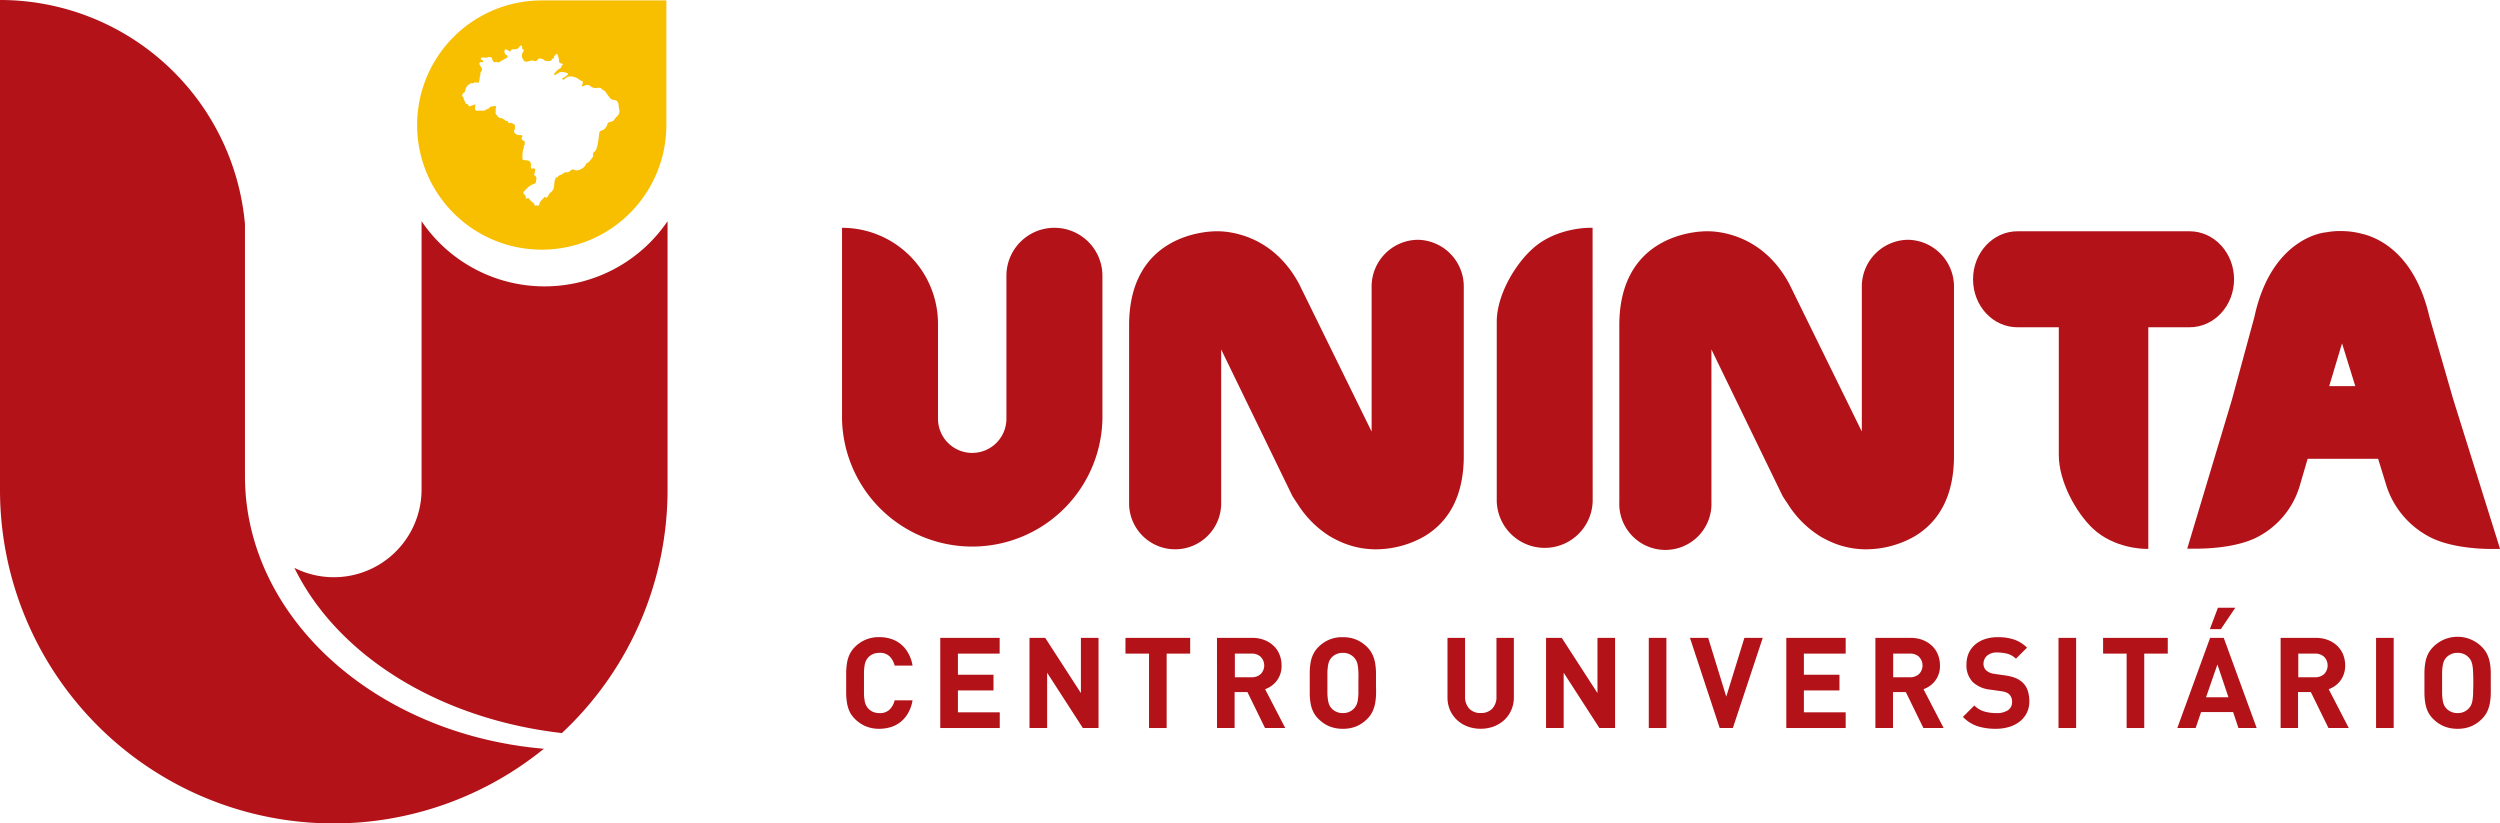 <svg xmlns="http://www.w3.org/2000/svg" viewBox="0 0 584.6 192.5"><defs><style>.cls-1{fill:#b21218;}.cls-2{fill:#f8be00;}</style></defs><title>uninta</title><g id="Layer_1" data-name="Layer 1"><path class="cls-1" d="M446.15,56.07a10.94,10.94,0,0,0-10.78,11.09v33.76l-16.95-34.5c-6.07-11.35-16.05-12.3-18.94-12.34h-.37c-2.1,0-20.45.62-20.45,22v41.27a10.78,10.78,0,1,0,21.54,0V81.72L416.85,116c.4.63.77,1.21,1.14,1.73a23.74,23.74,0,0,0,6.87,7.18,16.86,16.86,0,0,0,2.19,1.28,20.39,20.39,0,0,0,9,2.26h.37a23,23,0,0,0,11.23-3c6.14-3.64,9.27-10,9.27-18.83V67.16a10.94,10.94,0,0,0-10.78-11.09"/><path class="cls-1" d="M331.52,56.07a10.94,10.94,0,0,0-10.78,11.09v33.76l-16.95-34.5c-6.07-11.35-16.05-12.3-18.94-12.34h-.37c-2.1,0-20.45.62-20.45,22v41.27a10.77,10.77,0,1,0,21.53,0V81.72L302.22,116c.4.63.77,1.21,1.14,1.73a23.83,23.83,0,0,0,6.86,7.18,17.66,17.66,0,0,0,2.2,1.28,20.33,20.33,0,0,0,9,2.26h.37a23,23,0,0,0,11.23-3c6.14-3.64,9.27-10,9.27-18.83V67.16a10.94,10.94,0,0,0-10.78-11.09"/><path class="cls-1" d="M522.41,65.31c0-6.2-4.66-11.23-10.41-11.23H471.79c-5.75,0-10.41,5-10.41,11.23S466,76.53,471.79,76.53h9.64v29.86c0,6.27,4.08,13.51,7.92,17.16,5,4.74,12,4.79,12.29,4.79h.72V76.53H512c5.75,0,10.41-5,10.41-11.22"/><path class="cls-1" d="M573.66,93.37,568.07,74c-3.47-15-12.21-18.51-15.79-19.34a19.08,19.08,0,0,0-4.95-.63,16.84,16.84,0,0,0-3.39.3c-.5,0-12.79,1.29-16.77,19.78l-5.29,19.47-10.42,34.72.93,0s.45,0,1.22,0c2.54,0,8.93-.24,13.62-2.4a19.78,19.78,0,0,0,10.49-12.13l1.9-6.49H556.1l2,6.49A20.63,20.63,0,0,0,569.05,126c4.85,2.15,11.18,2.37,13.69,2.37h.88l1,0Zm-29-3.08,3-10,3.1,10Z"/><path class="cls-1" d="M372.41,53.27h-.74c-.32,0-7.79,0-13.16,4.78C354.37,61.68,350,68.94,350,75.23v42a11.22,11.22,0,0,0,22.43,0Z"/><path class="cls-1" d="M246.56,53.27a11.22,11.22,0,0,0-11.22,11.22V97.91a8,8,0,1,1-16,0V75.7a22.44,22.44,0,0,0-22.44-22.43V97.91a30.45,30.45,0,0,0,60.89,0V64.49A11.22,11.22,0,0,0,246.56,53.27Z"/><path class="cls-1" d="M212.39,166.66a7.18,7.18,0,0,1-1.71,2.09,7,7,0,0,1-2.33,1.26,9.24,9.24,0,0,1-2.75.41,8.08,8.08,0,0,1-3.15-.59,7.83,7.83,0,0,1-2.54-1.72,6.27,6.27,0,0,1-1.23-1.7,7.69,7.69,0,0,1-.6-1.94,15.22,15.22,0,0,1-.21-2.22q0-1.19,0-2.55c0-.9,0-1.75,0-2.54a15.22,15.22,0,0,1,.21-2.22,7.69,7.69,0,0,1,.6-1.94,6.47,6.47,0,0,1,1.23-1.71,7.75,7.75,0,0,1,5.69-2.3,8.88,8.88,0,0,1,2.77.41,7,7,0,0,1,2.31,1.26,7.18,7.18,0,0,1,1.71,2.09,8.62,8.62,0,0,1,1,2.9h-4.18a4.69,4.69,0,0,0-1.15-2.13,3.18,3.18,0,0,0-2.4-.86,3.9,3.9,0,0,0-1.53.29,3.28,3.28,0,0,0-1.61,1.53,3.83,3.83,0,0,0-.33,1.05,12.61,12.61,0,0,0-.16,1.66c0,.67,0,1.51,0,2.51s0,1.85,0,2.52a12.79,12.79,0,0,0,.16,1.66,3.83,3.83,0,0,0,.33,1.05,3.28,3.28,0,0,0,1.61,1.53,3.9,3.9,0,0,0,1.53.29,3.18,3.18,0,0,0,2.4-.86,4.69,4.69,0,0,0,1.15-2.13h4.18A8.62,8.62,0,0,1,212.39,166.66Z"/><path class="cls-1" d="M219.87,170.24V149.16h13.89v3.68H224v4.94h8.32v3.67H224v5.12h9.78v3.67Z"/><path class="cls-1" d="M253.21,170.24l-8.35-12.93v12.93h-4.12V149.16h3.67l8.35,12.91V149.16h4.12v21.08Z"/><path class="cls-1" d="M272.81,152.84v17.4h-4.12v-17.4h-5.51v-3.68h15.13v3.68Z"/><path class="cls-1" d="M295.81,170.24l-4.11-8.4h-3v8.4h-4.12V149.16h8.26a7.64,7.64,0,0,1,2.87.52,6.64,6.64,0,0,1,2.16,1.39,5.72,5.72,0,0,1,1.35,2.05,6.69,6.69,0,0,1,.46,2.5,5.6,5.6,0,0,1-2.38,4.78,5.87,5.87,0,0,1-1.47.76l4.71,9.08Zm-1-16.64a3,3,0,0,0-2.17-.76h-3.88v5.53h3.88a3,3,0,0,0,2.17-.76,2.86,2.86,0,0,0,0-4Z"/><path class="cls-1" d="M321.78,162.25a15.17,15.17,0,0,1-.22,2.22,7.74,7.74,0,0,1-.63,1.94,6,6,0,0,1-1.22,1.7,7.92,7.92,0,0,1-2.51,1.72,8,8,0,0,1-3.18.59,8.23,8.23,0,0,1-3.2-.59,7.92,7.92,0,0,1-2.51-1.72,5.87,5.87,0,0,1-1.23-1.7,7.32,7.32,0,0,1-.61-1.94,14,14,0,0,1-.2-2.22c0-.79,0-1.64,0-2.55s0-1.75,0-2.54a14,14,0,0,1,.2-2.22,7.32,7.32,0,0,1,.61-1.94,6,6,0,0,1,1.23-1.71A7.62,7.62,0,0,1,314,149a7.85,7.85,0,0,1,3.18.59,8.06,8.06,0,0,1,2.51,1.71,6.21,6.21,0,0,1,1.22,1.71,7.74,7.74,0,0,1,.63,1.94,15.17,15.17,0,0,1,.22,2.22c0,.79,0,1.64,0,2.54S321.8,161.46,321.78,162.25Zm-4.13-5.05a14.42,14.42,0,0,0-.16-1.64,3.61,3.61,0,0,0-.33-1.05,3.77,3.77,0,0,0-.5-.73,3.54,3.54,0,0,0-1.11-.81,3.58,3.58,0,0,0-1.53-.31,3.65,3.65,0,0,0-1.54.31,3.37,3.37,0,0,0-1.12.81,3,3,0,0,0-.49.73,4,4,0,0,0-.31,1.05,12.44,12.44,0,0,0-.16,1.64c0,.66,0,1.5,0,2.5s0,1.85,0,2.51a12.44,12.44,0,0,0,.16,1.64,4.26,4.26,0,0,0,.31,1.05,3,3,0,0,0,.49.73,3.37,3.37,0,0,0,1.12.81,3.65,3.65,0,0,0,1.54.31,3.58,3.58,0,0,0,1.53-.31,3.54,3.54,0,0,0,1.11-.81,3.77,3.77,0,0,0,.5-.73,3.83,3.83,0,0,0,.33-1.05,14.42,14.42,0,0,0,.16-1.64c0-.66,0-1.5,0-2.51S317.68,157.86,317.65,157.2Z"/><path class="cls-1" d="M353.39,166.07a7,7,0,0,1-1.66,2.32,7.5,7.5,0,0,1-2.46,1.5,9,9,0,0,1-6.07,0,7.5,7.5,0,0,1-2.46-1.5,7,7,0,0,1-1.66-2.32,7.51,7.51,0,0,1-.6-3V149.16h4.11v13.71a4,4,0,0,0,1,2.86,3.51,3.51,0,0,0,2.66,1,3.56,3.56,0,0,0,2.68-1,3.89,3.89,0,0,0,1-2.86V149.16H354V163A7.51,7.51,0,0,1,353.39,166.07Z"/><path class="cls-1" d="M374,170.24l-8.35-12.93v12.93h-4.12V149.16h3.67l8.35,12.91V149.16h4.12v21.08Z"/><path class="cls-1" d="M385.55,170.24V149.16h4.12v21.08Z"/><path class="cls-1" d="M405.21,170.24h-3.08l-6.95-21.08h4.26l4.23,13.74,4.24-13.74h4.29Z"/><path class="cls-1" d="M417.71,170.24V149.16h13.88v3.68h-9.77v4.94h8.32v3.67h-8.32v5.12h9.77v3.67Z"/><path class="cls-1" d="M449.77,170.24l-4.11-8.4h-3v8.4h-4.12V149.16h8.26a7.64,7.64,0,0,1,2.87.52,6.64,6.64,0,0,1,2.16,1.39,5.72,5.72,0,0,1,1.35,2.05,6.69,6.69,0,0,1,.46,2.5,5.6,5.6,0,0,1-2.38,4.78,5.87,5.87,0,0,1-1.47.76l4.71,9.08Zm-1-16.64a3,3,0,0,0-2.17-.76H442.7v5.53h3.88a3,3,0,0,0,2.17-.76,2.86,2.86,0,0,0,0-4Z"/><path class="cls-1" d="M473.92,166.75a6,6,0,0,1-1.66,2,7.45,7.45,0,0,1-2.47,1.24,10.52,10.52,0,0,1-3.08.43,14,14,0,0,1-4.28-.6,8.45,8.45,0,0,1-3.42-2.18l2.67-2.67a5.47,5.47,0,0,0,2.3,1.4,10.06,10.06,0,0,0,2.79.38,4.77,4.77,0,0,0,2.78-.67,2.22,2.22,0,0,0,.95-1.94,2.35,2.35,0,0,0-.65-1.77,2.43,2.43,0,0,0-.73-.46,5.38,5.38,0,0,0-1.14-.28l-2.54-.36a7.07,7.07,0,0,1-4.09-1.74,5.6,5.6,0,0,1-1.51-4.15,6.57,6.57,0,0,1,.5-2.59,5.69,5.69,0,0,1,1.45-2,6.88,6.88,0,0,1,2.31-1.32,9.27,9.27,0,0,1,3.08-.47,11.56,11.56,0,0,1,3.82.56,8,8,0,0,1,3,1.89l-2.6,2.58a4.61,4.61,0,0,0-2.15-1.2,10,10,0,0,0-2.18-.25,3.38,3.38,0,0,0-2.45.78,2.53,2.53,0,0,0-.8,1.88,2.15,2.15,0,0,0,.15.8,1.8,1.8,0,0,0,.47.71,3.23,3.23,0,0,0,.81.52,4.13,4.13,0,0,0,1.14.31l2.49.36a10.21,10.21,0,0,1,2.4.6,5.73,5.73,0,0,1,1.63,1,4.66,4.66,0,0,1,1.24,1.92,7.76,7.76,0,0,1,.39,2.55A6,6,0,0,1,473.92,166.75Z"/><path class="cls-1" d="M481.36,170.24V149.16h4.12v21.08Z"/><path class="cls-1" d="M501.41,152.84v17.4h-4.12v-17.4h-5.5v-3.68h15.12v3.68Z"/><path class="cls-1" d="M523.44,170.24l-1.25-3.73H514.7l-1.27,3.73h-4.29l7.67-21.08H520l7.7,21.08Zm-4.92-14.86-2.66,7.67h5.24Zm.8-8.26h-2.57l1.89-5h4.06Z"/><path class="cls-1" d="M544.49,170.24l-4.12-8.4h-3v8.4H533.3V149.16h8.26a7.68,7.68,0,0,1,2.87.52,6.64,6.64,0,0,1,2.16,1.39,6,6,0,0,1,1.35,2.05,6.9,6.9,0,0,1,.46,2.5,6,6,0,0,1-.32,2A5.49,5.49,0,0,1,546,160.4a5.81,5.81,0,0,1-1.46.76l4.7,9.08Zm-1-16.64a3.06,3.06,0,0,0-2.18-.76h-3.88v5.53h3.88a3.06,3.06,0,0,0,2.18-.76,2.89,2.89,0,0,0,0-4Z"/><path class="cls-1" d="M555.62,170.24V149.16h4.12v21.08Z"/><path class="cls-1" d="M582.44,162.25a13.91,13.91,0,0,1-.22,2.22,7.72,7.72,0,0,1-.62,1.94,6.27,6.27,0,0,1-1.23,1.7,7.88,7.88,0,0,1-2.5,1.72,8.09,8.09,0,0,1-3.18.59,8.19,8.19,0,0,1-3.2-.59,7.85,7.85,0,0,1-2.52-1.72,6.27,6.27,0,0,1-1.23-1.7,7.69,7.69,0,0,1-.6-1.94,15.22,15.22,0,0,1-.21-2.22q0-1.19,0-2.55c0-.9,0-1.75,0-2.54a15.22,15.22,0,0,1,.21-2.22,7.69,7.69,0,0,1,.6-1.94,6.47,6.47,0,0,1,1.23-1.71,8,8,0,0,1,11.4,0A6.47,6.47,0,0,1,581.6,153a7.72,7.72,0,0,1,.62,1.94,13.91,13.91,0,0,1,.22,2.22c0,.79,0,1.64,0,2.54S582.46,161.46,582.44,162.25Zm-4.13-5.05a12.44,12.44,0,0,0-.16-1.64,4,4,0,0,0-.32-1.05,3.41,3.41,0,0,0-.51-.73,3.32,3.32,0,0,0-1.11-.81,3.5,3.5,0,0,0-1.52-.31,3.59,3.59,0,0,0-1.54.31,3.41,3.41,0,0,0-1.13.81,3,3,0,0,0-.49.73,4,4,0,0,0-.31,1.05,12.44,12.44,0,0,0-.16,1.64c0,.66,0,1.5,0,2.5s0,1.85,0,2.51a12.44,12.44,0,0,0,.16,1.64,4.26,4.26,0,0,0,.31,1.05,3,3,0,0,0,.49.73,3.41,3.41,0,0,0,1.13.81,3.59,3.59,0,0,0,1.54.31,3.5,3.5,0,0,0,1.52-.31,3.32,3.32,0,0,0,1.11-.81,3.41,3.41,0,0,0,.51-.73,4.23,4.23,0,0,0,.32-1.05,12.44,12.44,0,0,0,.16-1.64c0-.66.05-1.5.05-2.51S578.34,157.86,578.31,157.2Z"/><path class="cls-2" d="M126.67.1a29.14,29.14,0,1,0,29.15,29.16h0V.1ZM144.51,27c-.21.21-.43.41-.64.63a3.14,3.14,0,0,0-.18.31,1.38,1.38,0,0,1-1,.57.78.78,0,0,0-.68.6,2.15,2.15,0,0,1-1.47,1.47.6.6,0,0,0-.39.49c-.06.32-.08.63-.13,1s-.09.67-.14,1-.11.56-.16.84c0,.1,0,.2-.07.3s-.07,0-.06.06a1.56,1.56,0,0,1-.08.43,1.63,1.63,0,0,1-.59.85.64.64,0,0,0-.22.54c0,.22.06.46-.09.65-.3.39-.6.77-.91,1.14a.7.7,0,0,1-.21.11.94.94,0,0,0-.51.51,2,2,0,0,1-.72.8,2.9,2.9,0,0,1-1.26.54,1.08,1.08,0,0,1-.69-.1.63.63,0,0,0-.87.14,1.37,1.37,0,0,1-1.11.42,1,1,0,0,0-.7.3,1.71,1.71,0,0,1-.56.31.91.91,0,0,0-.64.49c-.05.13-.14.14-.25.1l-.19-.11c0,.39-.26.67-.31,1a3.06,3.06,0,0,0-.05.32c0,.28,0,.57-.09.86a1.92,1.92,0,0,1-.29.93,2,2,0,0,1-.42.45,1.53,1.53,0,0,0-.54.64,4.91,4.91,0,0,1-.25.44.33.33,0,0,1-.57,0L127.4,46c-.25.27-.48.55-.74.79a1.75,1.75,0,0,0-.52.9A.49.49,0,0,1,126,48c-.13.16-.26.14-.35,0a2.83,2.83,0,0,1-.4.08c-.14,0-.25,0-.27-.18a.76.76,0,0,0-.34-.5,5.84,5.84,0,0,1-1-1,.2.2,0,0,0-.3-.05.42.42,0,0,1-.18.08c-.14,0-.26,0-.22-.17.08-.37-.17-.57-.36-.82a.78.78,0,0,1-.1-.15.3.3,0,0,1,0-.45c.27-.29.52-.59.81-.86a4.32,4.32,0,0,1,1.59-1,.58.58,0,0,0,.46-.55c0-.21.06-.4.09-.61a.74.74,0,0,0-.33-.74c-.26-.18-.23-.17-.13-.47a3.5,3.5,0,0,0,.18-.84.34.34,0,0,0-.4-.39l-.31.05c-.22,0-.29,0-.29-.23a2.17,2.17,0,0,1,0-.51,1,1,0,0,0-1-1.2,3.43,3.43,0,0,1-.71-.08.35.35,0,0,1-.28-.36c0-.2,0-.41,0-.62,0-.41.08-.83.11-1.25a1,1,0,0,1,.21-.52c.06-.07.06-.11,0-.2a.63.63,0,0,1,0-.27.26.26,0,0,1,.07-.11c.26-.31.12-.66.11-1,0-.07-.13-.16-.22-.19a.52.52,0,0,1-.35-.83s0-.1.06-.15,0-.29-.23-.3-.33,0-.49,0a1.66,1.66,0,0,1-1-.41.83.83,0,0,1-.23-.54.21.21,0,0,1,0-.13c.21-.19.18-.45.19-.69a4.73,4.73,0,0,0,0-.53.29.29,0,0,0-.2-.26c-.19-.09-.37-.21-.57-.29a.42.42,0,0,0-.29,0c-.31.07-.49,0-.57-.32a.18.18,0,0,0-.25-.15.47.47,0,0,1-.45-.21.63.63,0,0,0-.32-.2c-.1,0-.17-.14-.26-.19a.41.41,0,0,0-.23-.07.68.68,0,0,1-.58-.15,2.73,2.73,0,0,1-.76-.93.61.61,0,0,1,0-.44,1.58,1.58,0,0,0,0-.31,1.06,1.06,0,0,1,0-.41.43.43,0,0,0,0-.53l-.06-.08a3.74,3.74,0,0,1-.63.08,1.1,1.1,0,0,0-.77.34c-.19.18-.35.39-.66.34,0,0,0,0-.08.05a.81.81,0,0,1-.64.3c-.52,0-1,0-1.55,0a.44.44,0,0,1-.45-.48,6.2,6.2,0,0,1,.07-.84c0-.07,0-.14,0-.18l-1.2.47c-.21.08-.32,0-.37-.18a.53.53,0,0,0-.43-.38c-.18,0-.29-.09-.32-.31a.89.89,0,0,0-.19-.39.8.8,0,0,1-.19-.51.37.37,0,0,0-.2-.39.56.56,0,0,1,0-.78.86.86,0,0,1,.3-.3c.18-.09.19-.23.22-.38a2.25,2.25,0,0,1,.82-1.43.27.27,0,0,1,.1-.06.31.31,0,0,0,.31-.27,2.58,2.58,0,0,0,.39,0,.7.7,0,0,0,.32-.06,1,1,0,0,1,.85-.09c.32.1.47,0,.49-.37a2.3,2.3,0,0,1,.12-.43.67.67,0,0,0,0-.19,1.64,1.64,0,0,1,.18-.76.28.28,0,0,0,0-.18.78.78,0,0,1,.19-.69.79.79,0,0,0,0-1,2.9,2.9,0,0,1-.38-.6c-.15-.34,0-.57.39-.58a1,1,0,0,0,.31,0c.06,0,.15-.1.15-.16a.37.37,0,0,0-.12-.22.9.9,0,0,0-.24-.12.3.3,0,0,1-.21-.3.28.28,0,0,1,.24-.26,2,2,0,0,1,.6,0,1.71,1.71,0,0,0,.81-.06,1,1,0,0,1,.57-.06.61.61,0,0,1,.48.55,1,1,0,0,0,.49.68.15.15,0,0,0,.13,0,.51.51,0,0,1,.59,0,.33.33,0,0,0,.32,0l1.6-.92c.08-.05.17-.08.25-.12a.32.32,0,0,0,0-.59.93.93,0,0,1-.52-.67.74.74,0,0,1,.08-.65.25.25,0,0,1,.22-.09c.21.09.41.2.62.31,0,0,0,0,.07.05.23.22.3.22.47-.06a.49.49,0,0,1,.39-.29c.06,0,.13,0,.19,0,.26,0,.52-.05.77-.09s.53-.34.72-.6.29-.25.47-.16a.32.32,0,0,1,.11.23c0,.05,0,.12,0,.19a.37.37,0,0,0,.15.41c.29.23.3.27.09.59a1.5,1.5,0,0,0-.3,1,1.84,1.84,0,0,0,.59,1.17.59.59,0,0,0,.55.14,5.74,5.74,0,0,0,.82-.19,1.24,1.24,0,0,1,.85,0,.83.83,0,0,0,1-.39.3.3,0,0,1,.35-.16l.68.1a.27.27,0,0,1,.17.1.83.83,0,0,0,.67.35,2.85,2.85,0,0,0,1,0,.35.35,0,0,0,.27-.22.51.51,0,0,1,.37-.34c.22-.06.22-.1.19-.33a.34.34,0,0,1,.07-.24c.1-.13.23-.23.34-.35a.29.29,0,0,1,.43-.07c.1.4.22.83.32,1.26,0,.19,0,.39.07.57a.45.45,0,0,0,.22.23,3.53,3.53,0,0,0,.46.15,1,1,0,0,1,.24.13c-.11.09-.18.16-.27.22a.3.3,0,0,0-.14.32c0,.19-.1.3-.25.38a4.07,4.07,0,0,0-1.32,1.16,3.89,3.89,0,0,0-.19.41.71.71,0,0,0,.55-.11c.2-.11.37-.25.56-.37a1.15,1.15,0,0,1,.61-.21,3.25,3.25,0,0,1,1.44.31c.17.08.2.18.07.31a6.3,6.3,0,0,1-.68.58,2.09,2.09,0,0,1-.45.22.73.73,0,0,1-.24.07,1.12,1.12,0,0,1,.3.41l.65-.49a1.74,1.74,0,0,1,1.48-.32,4,4,0,0,1,1.35.48c.12.08.2.18.31.25a7.37,7.37,0,0,0,.68.37c.16.06.17.14.13.29l-.25.95.53-.19a1.91,1.91,0,0,1,1-.17.79.79,0,0,1,.5.24,1.19,1.19,0,0,0,.42.28,1.8,1.8,0,0,0,1.21.13,1.38,1.38,0,0,1,.5,0,.88.88,0,0,1,.7.45c0,.06.08.13.13.13.39,0,.53.32.72.59s.59.83.91,1.23a1.08,1.08,0,0,0,.71.39l.39.08a1,1,0,0,1,.84.83,3.81,3.81,0,0,1,.07.59c0,.25.08.48.14.72A1.76,1.76,0,0,1,144.51,27Z"/><path class="cls-1" d="M131.39,171.42a77.81,77.81,0,0,0,24.71-57V51.73a34.76,34.76,0,0,1-57.52,0v62.72a20.52,20.52,0,0,1-29.74,18.34C79,153.53,103,168.17,131.39,171.42Z"/><path class="cls-1" d="M57.28,111.28V52.38A57.51,57.51,0,0,0,0,0H0V114.45a78,78,0,0,0,127.18,60.64C87.91,171.74,57.28,144.45,57.28,111.28Z"/></g></svg>